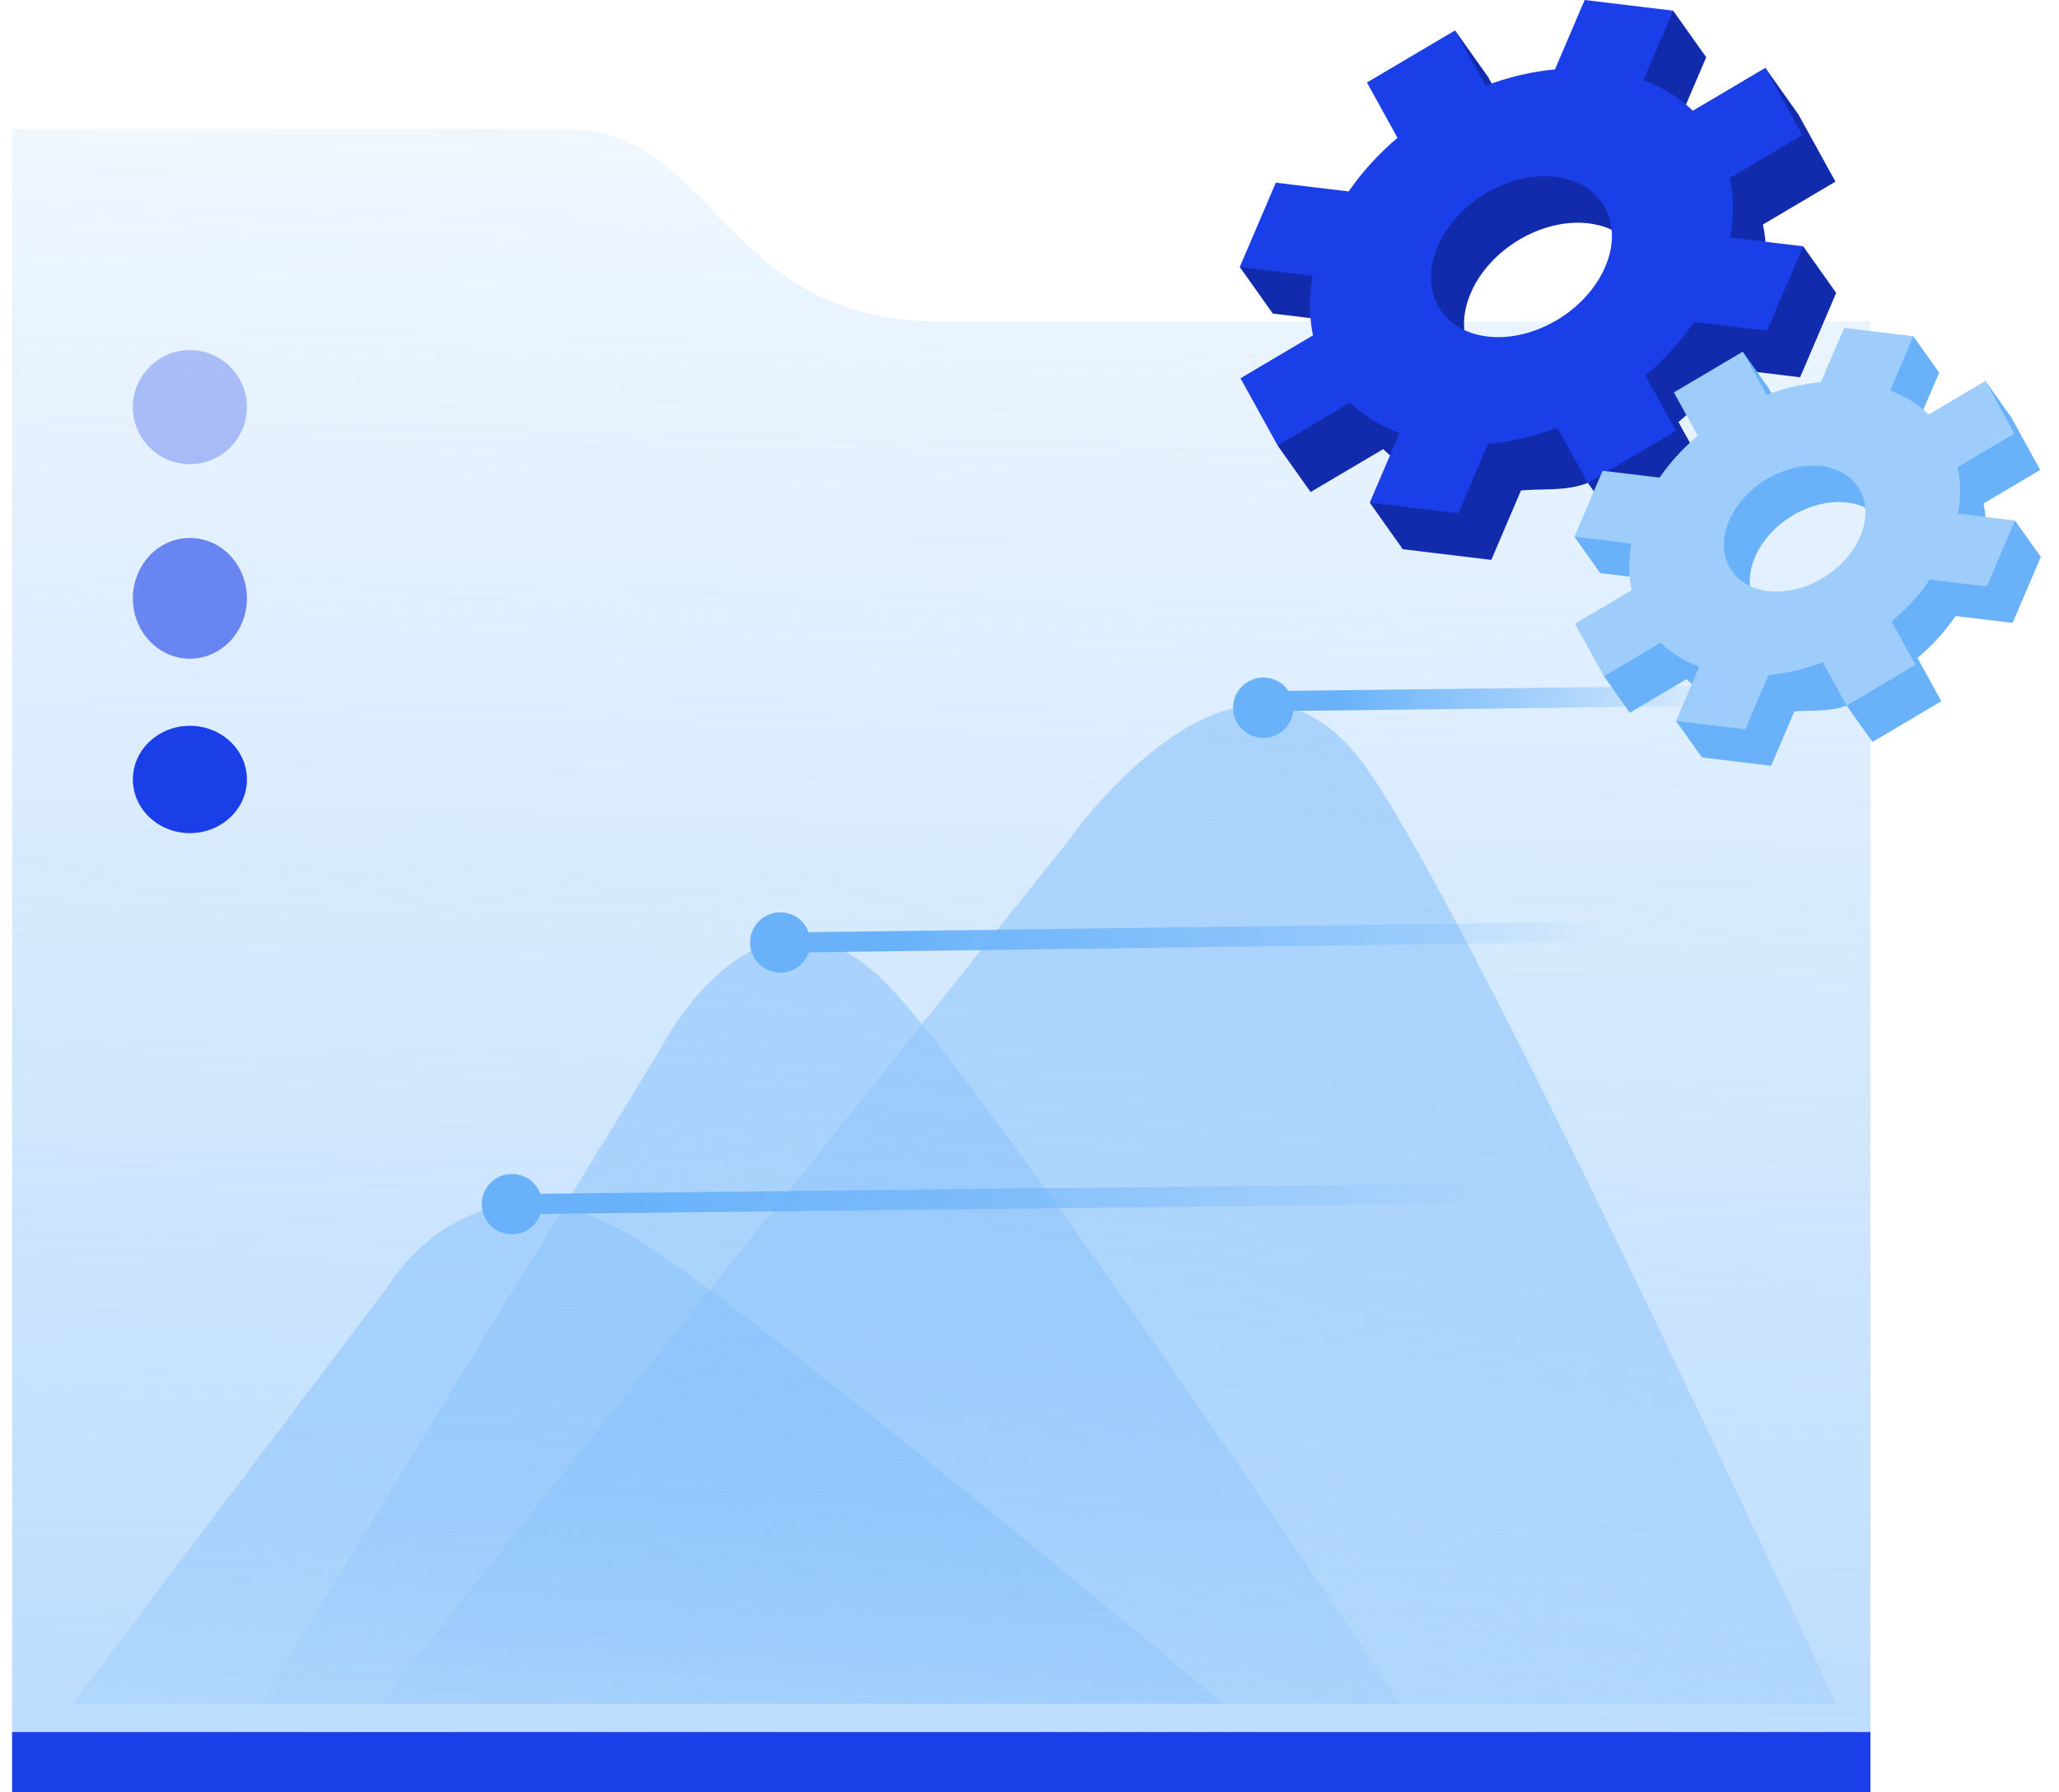 <svg width="85" height="74" viewBox="0 0 85 74" fill="none" xmlns="http://www.w3.org/2000/svg">
<g id="Group 39">
<path id="Vector" fill-rule="evenodd" clip-rule="evenodd" d="M0.5 5.316H23.286C29.673 5.316 29.643 13.274 38.861 13.274H77.216V71.507H0.5V5.316L0.5 5.316Z" fill="url(#paint0_linear_1_3066)"/>
<path id="Vector_2" fill-rule="evenodd" clip-rule="evenodd" d="M7.839 22.21C9.139 22.21 10.193 23.326 10.193 24.703C10.193 26.079 9.139 27.195 7.839 27.195C6.539 27.195 5.485 26.079 5.485 24.703C5.485 23.326 6.539 22.21 7.839 22.21Z" fill="#1A3FE8" fill-opacity="0.6"/>
<path id="Vector_3" fill-rule="evenodd" clip-rule="evenodd" d="M7.839 14.455C9.139 14.455 10.193 15.509 10.193 16.809C10.193 18.11 9.139 19.163 7.839 19.163C6.539 19.163 5.485 18.109 5.485 16.809C5.485 15.509 6.539 14.455 7.839 14.455Z" fill="#1A3FE8" fill-opacity="0.302"/>
<path id="Vector_4" d="M7.839 34.396C9.139 34.396 10.193 33.404 10.193 32.18C10.193 30.957 9.139 29.965 7.839 29.965C6.539 29.965 5.485 30.957 5.485 32.18C5.485 33.404 6.539 34.396 7.839 34.396Z" fill="#1A3FE8"/>
<g id="_2336580733440">
<path id="Vector_5" fill-rule="evenodd" clip-rule="evenodd" d="M2.993 70.349L16.057 53.047C16.057 53.047 19.612 46.981 26.318 51.172C30.135 53.558 41.469 62.815 50.527 70.349H2.993H2.993Z" fill="url(#paint1_linear_1_3066)" fill-opacity="0.8"/>
<path id="Vector_6" fill-rule="evenodd" clip-rule="evenodd" d="M10.747 70.346L27.2 43.412C27.2 43.412 31.378 35.071 36.742 40.758C40.156 44.377 50.649 59.688 57.829 70.346H10.747Z" fill="url(#paint2_linear_1_3066)" fill-opacity="0.8"/>
<path id="Vector_7" fill-rule="evenodd" clip-rule="evenodd" d="M15.643 70.349L44.03 34.808C44.03 34.808 51.141 24.508 56.284 31.532C59.751 36.267 69.689 57.203 75.799 70.349H15.643V70.349Z" fill="url(#paint3_linear_1_3066)" fill-opacity="0.8"/>
</g>
<g id="_2336580735168">
<path id="Vector_8" fill-rule="evenodd" clip-rule="evenodd" d="M69.211 5.229C70.009 5.53 70.693 5.961 71.248 6.494L72.877 2.802L74.241 4.724L75.772 7.499L72.778 9.269C72.941 10.035 72.951 10.864 72.796 11.729L74.438 10.169L75.802 12.092L74.313 15.575L71.307 15.212C70.744 16.027 70.06 16.772 69.291 17.426L70.551 19.71L66.915 21.861L65.551 19.938C64.616 20.292 63.753 20.162 62.789 20.25L61.564 23.116L57.91 22.674L56.547 20.752L59.135 19.808C58.337 19.508 57.654 19.077 57.099 18.544L54.105 20.314L52.741 18.392L55.568 15.769C55.406 15.003 55.395 14.174 55.551 13.309L52.544 12.946L51.18 11.024L54.033 9.463L57.04 9.826C57.602 9.011 58.286 8.266 59.055 7.612L57.795 5.328L61.052 3.402L60.068 1.255L61.432 3.178L62.692 5.461C63.626 5.108 64.593 4.876 65.557 4.788L66.783 1.923L69.072 0.441L70.436 2.364L69.211 5.229ZM65.587 9.223C67.496 9.455 68.41 11.119 67.63 12.94C66.85 14.76 64.669 16.047 62.76 15.815C60.851 15.582 59.936 13.918 60.717 12.098C61.497 10.277 63.677 8.99 65.587 9.223Z" fill="#122BAC"/>
<path id="Vector_9" fill-rule="evenodd" clip-rule="evenodd" d="M67.847 3.307C68.645 3.607 69.329 4.038 69.884 4.572L72.877 2.801L74.408 5.576L71.414 7.346C71.576 8.112 71.587 8.941 71.431 9.806L74.438 10.169L72.949 13.652L69.943 13.289C69.38 14.104 68.696 14.849 67.927 15.503L69.187 17.787L65.551 19.938L64.291 17.654C63.356 18.007 62.389 18.239 61.425 18.326L60.2 21.192L56.547 20.751L57.772 17.886C56.974 17.585 56.29 17.154 55.735 16.621L52.742 18.391L51.211 15.617L54.204 13.846C54.042 13.081 54.031 12.251 54.187 11.387L51.18 11.024L52.669 7.541L55.676 7.904C56.238 7.089 56.922 6.344 57.691 5.69L56.431 3.406L60.068 1.255L61.328 3.539C62.262 3.185 63.229 2.953 64.193 2.866L65.418 0L69.072 0.441L67.847 3.307H67.847ZM64.222 7.3C66.132 7.532 67.047 9.197 66.266 11.017C65.486 12.838 63.306 14.125 61.396 13.892C59.487 13.66 58.572 11.995 59.353 10.175C60.133 8.354 62.313 7.067 64.222 7.3Z" fill="#1A3FE8"/>
</g>
<g id="_2336580735360">
<path id="Vector_10" fill-rule="evenodd" clip-rule="evenodd" d="M79.095 17.626C79.719 17.861 80.254 18.198 80.688 18.616L81.962 15.727L83.029 17.231L84.226 19.401L81.885 20.786C82.011 21.385 82.02 22.033 81.898 22.709L83.183 21.49L84.249 22.993L83.085 25.717L80.734 25.433C80.294 26.071 79.759 26.654 79.157 27.165L80.143 28.951L77.299 30.633L76.232 29.13C75.502 29.407 74.827 29.305 74.073 29.373L73.115 31.615L70.257 31.27L69.191 29.767L71.216 29.029C70.591 28.794 70.057 28.457 69.623 28.04L67.282 29.424L66.215 27.921L68.426 25.87C68.299 25.271 68.291 24.622 68.412 23.946L66.061 23.662L64.994 22.159L67.225 20.938L69.577 21.222C70.017 20.584 70.552 20.002 71.153 19.491L70.168 17.704L72.715 16.198L71.945 14.519L73.011 16.022L73.997 17.808C74.727 17.531 75.484 17.35 76.238 17.282L77.196 15.04L78.987 13.882L80.053 15.386L79.095 17.627V17.626ZM76.26 20.749C77.753 20.931 78.469 22.233 77.859 23.657C77.248 25.08 75.543 26.087 74.05 25.905C72.557 25.723 71.842 24.422 72.452 22.998C73.062 21.574 74.767 20.567 76.26 20.749Z" fill="#69B2FA"/>
<path id="Vector_11" fill-rule="evenodd" clip-rule="evenodd" d="M78.028 16.123C78.652 16.358 79.188 16.695 79.621 17.112L81.962 15.728L83.159 17.898L80.818 19.283C80.945 19.882 80.954 20.53 80.832 21.206L83.183 21.49L82.019 24.214L79.668 23.93C79.228 24.567 78.693 25.15 78.091 25.662L79.076 27.448L76.233 29.13L75.247 27.344C74.517 27.62 73.76 27.801 73.007 27.87L72.048 30.111L69.191 29.766L70.149 27.525C69.525 27.29 68.99 26.953 68.556 26.536L66.215 27.921L65.018 25.75L67.359 24.366C67.233 23.767 67.224 23.118 67.346 22.442L64.995 22.159L66.159 19.435L68.51 19.718C68.951 19.081 69.486 18.498 70.087 17.987L69.101 16.201L71.945 14.519L72.93 16.305C73.661 16.028 74.418 15.847 75.171 15.778L76.129 13.537L78.987 13.882L78.029 16.123L78.028 16.123ZM75.194 19.246C76.687 19.428 77.402 20.729 76.792 22.153C76.182 23.577 74.477 24.584 72.984 24.402C71.491 24.22 70.775 22.919 71.385 21.495C71.996 20.071 73.701 19.064 75.194 19.246Z" fill="#9ECDFC"/>
</g>
<path id="Vector_12" d="M21.133 50.959C21.821 50.959 22.379 50.401 22.379 49.713C22.379 49.025 21.821 48.467 21.133 48.467C20.445 48.467 19.887 49.025 19.887 49.713C19.887 50.401 20.445 50.959 21.133 50.959Z" fill="#69B2FA"/>
<path id="Vector_13" d="M32.211 40.158C32.899 40.158 33.457 39.6 33.457 38.912C33.457 38.224 32.899 37.666 32.211 37.666C31.523 37.666 30.965 38.224 30.965 38.912C30.965 39.6 31.523 40.158 32.211 40.158Z" fill="#69B2FA"/>
<path id="Vector_14" d="M52.151 30.465C52.84 30.465 53.398 29.907 53.398 29.218C53.398 28.53 52.84 27.972 52.151 27.972C51.463 27.972 50.905 28.53 50.905 29.218C50.905 29.907 51.463 30.465 52.151 30.465Z" fill="#69B2FA"/>
<path id="Vector_15" fill-rule="evenodd" clip-rule="evenodd" d="M0.5 71.507H77.216V74H0.5V71.507Z" fill="#1A3FE8"/>
<line id="Line 1" x1="52.839" y1="28.942" x2="75.826" y2="28.665" stroke="url(#paint4_linear_1_3066)" stroke-width="0.831"/>
<line id="Line 2" x1="32.621" y1="38.912" x2="74.718" y2="38.358" stroke="url(#paint5_linear_1_3066)" stroke-width="0.831"/>
<line id="Line 3" x1="21.267" y1="49.713" x2="71.395" y2="49.159" stroke="url(#paint6_linear_1_3066)" stroke-width="0.831"/>
</g>
<defs>
<linearGradient id="paint0_linear_1_3066" x1="21.133" y1="111.058" x2="24.318" y2="-15.094" gradientUnits="userSpaceOnUse">
<stop stop-color="#9ECDFC"/>
<stop offset="1" stop-color="#9ECDFC" stop-opacity="0"/>
</linearGradient>
<linearGradient id="paint1_linear_1_3066" x1="20.994" y1="51.928" x2="20.302" y2="75.885" gradientUnits="userSpaceOnUse">
<stop stop-color="#9ECDFC"/>
<stop offset="1" stop-color="#69B2FA" stop-opacity="0"/>
</linearGradient>
<linearGradient id="paint2_linear_1_3066" x1="32.3" y1="38.754" x2="30.437" y2="73.564" gradientUnits="userSpaceOnUse">
<stop stop-color="#9ECDFC"/>
<stop offset="1" stop-color="#69B2FA" stop-opacity="0"/>
</linearGradient>
<linearGradient id="paint3_linear_1_3066" x1="52.013" y1="29.08" x2="45.643" y2="79.624" gradientUnits="userSpaceOnUse">
<stop stop-color="#9ECDFC"/>
<stop offset="1" stop-color="#69B2FA" stop-opacity="0"/>
</linearGradient>
<linearGradient id="paint4_linear_1_3066" x1="55.337" y1="29.435" x2="71.263" y2="29.297" gradientUnits="userSpaceOnUse">
<stop stop-color="#69B2FA"/>
<stop offset="1" stop-color="#69B2FA" stop-opacity="0"/>
</linearGradient>
<linearGradient id="paint5_linear_1_3066" x1="37.192" y1="39.376" x2="66.357" y2="39.17" gradientUnits="userSpaceOnUse">
<stop stop-color="#69B2FA"/>
<stop offset="1" stop-color="#69B2FA" stop-opacity="0"/>
</linearGradient>
<linearGradient id="paint6_linear_1_3066" x1="26.707" y1="50.177" x2="61.436" y2="50.046" gradientUnits="userSpaceOnUse">
<stop stop-color="#69B2FA"/>
<stop offset="1" stop-color="#69B2FA" stop-opacity="0"/>
</linearGradient>
</defs>
</svg>
